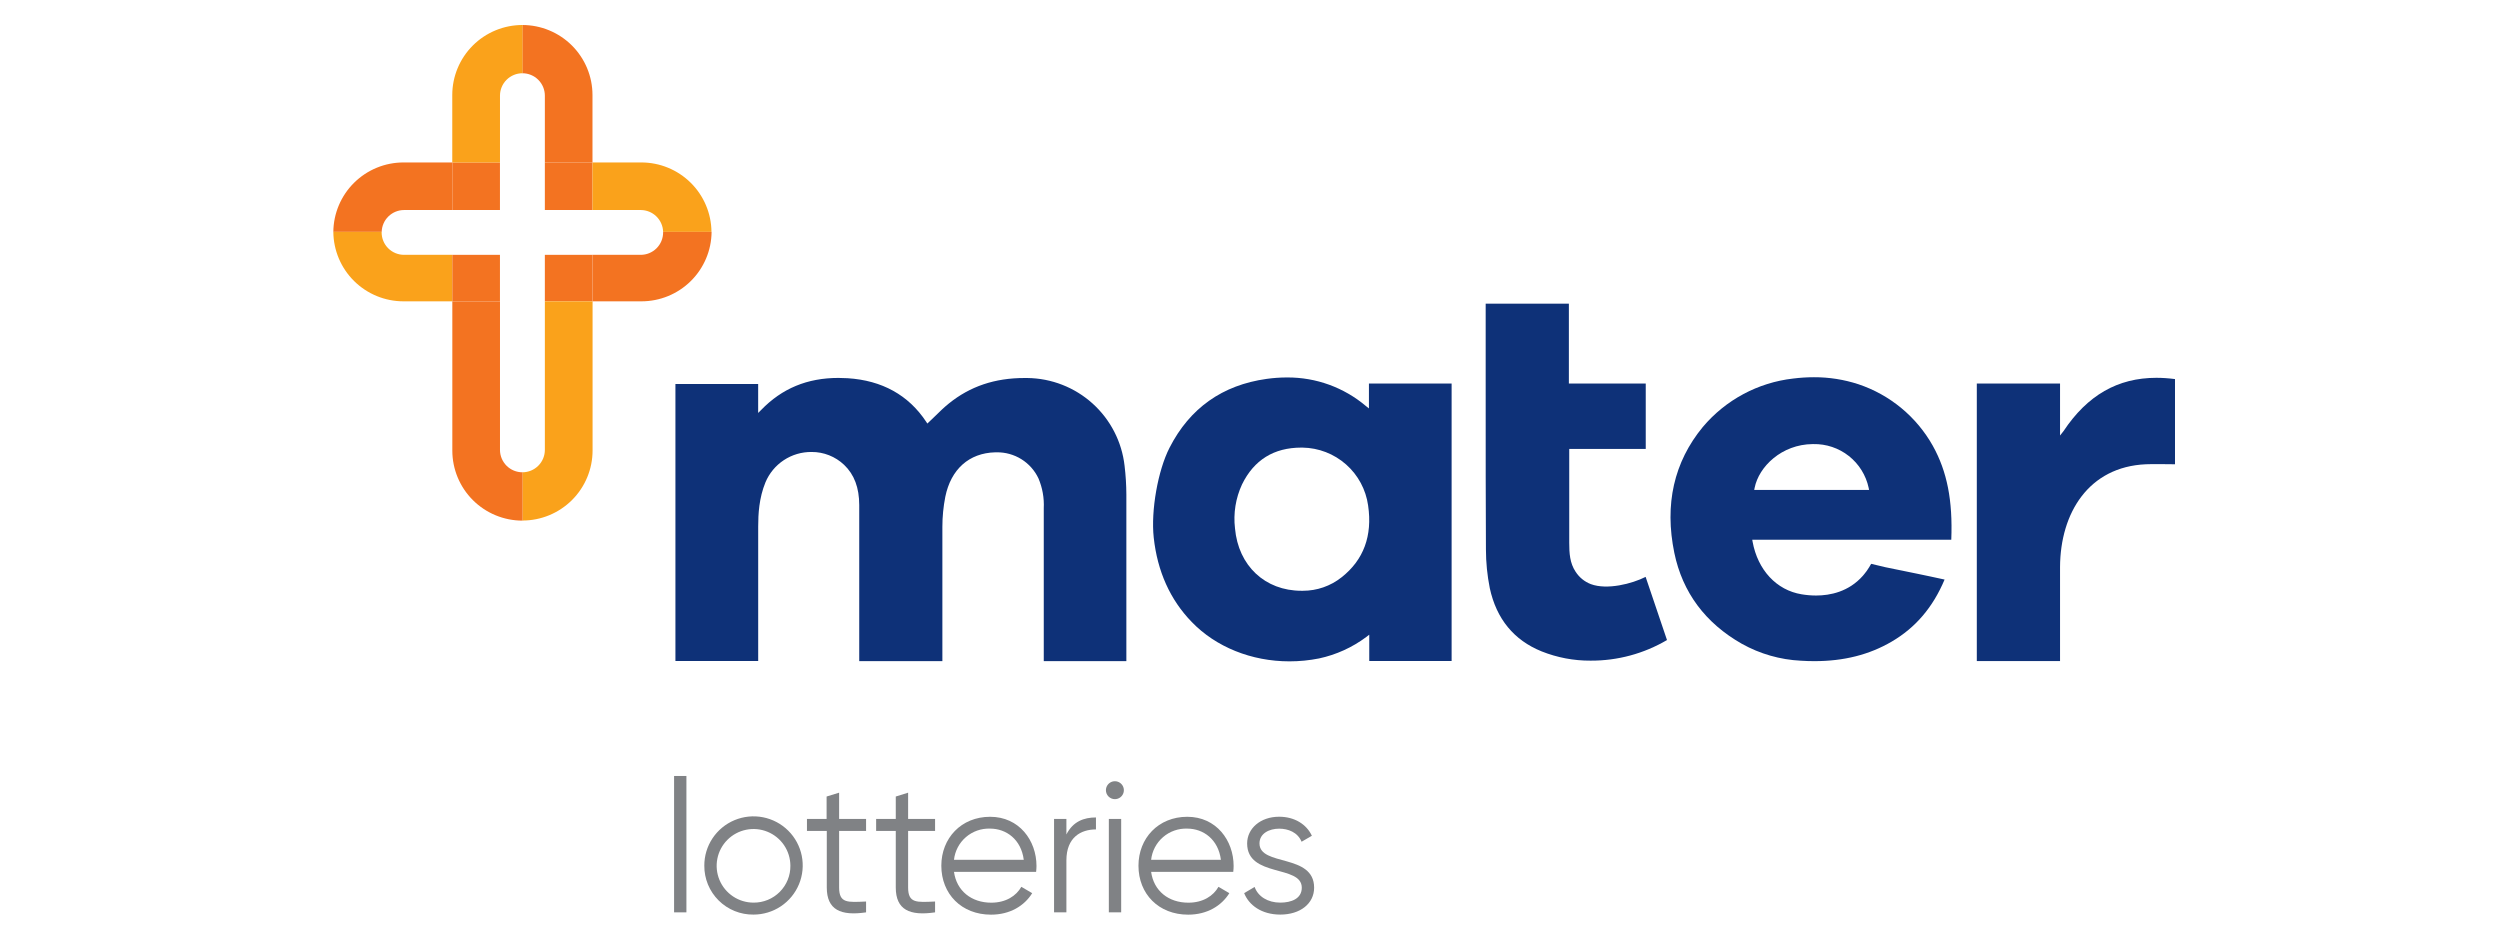 <?xml version="1.0" encoding="UTF-8"?>
<svg xmlns="http://www.w3.org/2000/svg" width="300" height="112" viewBox="0 0 300 112" fill="none">
  <path d="M62.688 8.79C63.403 8.79 64.088 9.073 64.594 9.578C65.099 10.082 65.383 10.767 65.383 11.48V19.494H71.098V11.406C71.098 9.177 70.211 7.039 68.632 5.462C67.052 3.886 64.911 3 62.678 3V8.79H62.688Z" fill="#F37321"></path>
  <path d="M71.097 19.494H65.382V25.2H71.097V19.494Z" fill="#F37321"></path>
  <path d="M76.887 25.203C77.589 25.204 78.263 25.479 78.765 25.969C79.267 26.459 79.558 27.126 79.574 27.827H85.377C85.358 25.61 84.462 23.491 82.885 21.93C81.308 20.37 79.177 19.494 76.957 19.494H71.098V25.203H76.887Z" fill="#FAA21B"></path>
  <path d="M79.574 27.827C79.574 27.848 79.574 27.869 79.574 27.894C79.574 28.247 79.504 28.596 79.369 28.922C79.234 29.249 79.035 29.545 78.785 29.794C78.535 30.044 78.238 30.242 77.911 30.377C77.584 30.511 77.234 30.581 76.88 30.58H71.098V36.16H76.971C79.192 36.16 81.322 35.284 82.899 33.724C84.476 32.163 85.372 30.044 85.391 27.827H79.574Z" fill="#F37321"></path>
  <path d="M71.097 30.58H65.382V36.156H71.097V30.58Z" fill="#F37321"></path>
  <path d="M65.383 53.985C65.383 54.699 65.1 55.383 64.594 55.887C64.089 56.392 63.404 56.675 62.689 56.675V62.465C64.922 62.465 67.064 61.58 68.643 60.003C70.222 58.426 71.109 56.288 71.109 54.059V36.16H65.383V53.985Z" fill="#FAA21B"></path>
  <path d="M59.994 19.494H54.279V25.2H59.994V19.494Z" fill="#F37321"></path>
  <path d="M59.998 11.48C59.998 10.767 60.281 10.082 60.787 9.578C61.292 9.073 61.977 8.79 62.692 8.79V3C60.459 3 58.317 3.886 56.738 5.462C55.159 7.039 54.272 9.177 54.272 11.406V19.494H59.998V11.48Z" fill="#FAA21B"></path>
  <path d="M48.49 25.203H54.279V19.494H48.42C46.2 19.494 44.069 20.37 42.492 21.93C40.915 23.491 40.019 25.61 40 27.827H45.803C45.819 27.126 46.109 26.459 46.612 25.969C47.114 25.479 47.788 25.204 48.49 25.203Z" fill="#F37321"></path>
  <path d="M48.49 30.58C48.136 30.581 47.786 30.511 47.459 30.377C47.132 30.242 46.835 30.044 46.585 29.794C46.335 29.545 46.136 29.249 46.001 28.922C45.865 28.596 45.796 28.247 45.796 27.894C45.796 27.869 45.796 27.848 45.796 27.827H40C40.019 30.044 40.915 32.163 42.492 33.724C44.069 35.284 46.2 36.16 48.42 36.16H54.279V30.58H48.49Z" fill="#FAA21B"></path>
  <path d="M59.994 30.58H54.279V36.156H59.994V30.58Z" fill="#F37321"></path>
  <path d="M59.998 53.985V36.16H54.279V54.069C54.279 56.299 55.166 58.437 56.745 60.014C58.325 61.59 60.466 62.476 62.699 62.476V56.675C62.345 56.676 61.994 56.607 61.666 56.472C61.338 56.338 61.041 56.14 60.789 55.89C60.539 55.64 60.34 55.343 60.204 55.016C60.068 54.689 59.998 54.339 59.998 53.985Z" fill="#F37321"></path>
  <path d="M164.272 49.011L163.921 48.735C161.277 46.494 157.917 45.274 154.449 45.295C153.627 45.295 152.807 45.353 151.993 45.467C146.695 46.206 142.777 48.969 140.349 53.719C138.945 56.451 138.096 61.288 138.447 64.507C138.886 68.556 140.415 71.964 143.008 74.637C145.902 77.639 150.179 79.362 154.736 79.362C155.93 79.362 157.12 79.244 158.29 79.012C160.344 78.57 162.278 77.691 163.96 76.434L164.311 76.164V79.317H174.194V46.023H164.272V49.011ZM160.992 69.274C159.672 70.324 158.034 70.895 156.347 70.893H156.171C151.8 70.893 148.6 67.884 148.2 63.407C147.986 61.601 148.279 59.771 149.046 58.122C150.477 55.197 152.866 53.712 156.15 53.712H156.308C158.234 53.742 160.086 54.459 161.528 55.734C162.971 57.008 163.909 58.756 164.174 60.661C164.707 64.297 163.637 67.19 160.992 69.274Z" fill="#0E3178"></path>
  <path d="M258.768 45.337C254.123 45.337 250.478 47.438 247.626 51.729L247.205 52.262V46.023H237.217V79.331H247.205V68.055C247.233 61.551 250.64 56.013 257.512 55.712C258.526 55.666 259.968 55.712 261 55.712V45.491C260.26 45.391 259.515 45.339 258.768 45.337Z" fill="#0E3178"></path>
  <path d="M197.475 69.225C195.843 70.055 192.854 70.819 190.904 70.097C190.15 69.809 189.509 69.287 189.072 68.609C188.371 67.558 188.311 66.374 188.308 65.131C188.308 62.644 188.308 53.873 188.308 53.873H197.489V46.024H188.265V36.444H178.281V44.213C178.281 52.388 178.281 63.586 178.312 65.929C178.314 67.492 178.469 69.052 178.775 70.584C179.575 74.273 181.67 76.823 184.999 78.168C186.862 78.911 188.852 79.288 190.858 79.278C194.086 79.297 197.259 78.442 200.039 76.805L197.475 69.225Z" fill="#0E3178"></path>
  <path d="M135.163 79.338C135.163 79.338 135.163 63.383 135.163 59.33C135.157 58.182 135.086 57.034 134.949 55.894C134.625 53.02 133.26 50.363 131.111 48.423C128.962 46.483 126.177 45.395 123.28 45.361H122.93C119.379 45.361 116.415 46.36 113.864 48.419C113.285 48.885 112.738 49.418 112.212 49.936C111.963 50.178 111.714 50.419 111.461 50.657L111.282 50.826L111.149 50.623C109.023 47.407 105.848 45.649 101.718 45.386C101.343 45.365 100.975 45.351 100.61 45.351C96.877 45.351 93.842 46.608 91.33 49.204L90.979 49.554V46.083H81.051V79.323H90.983C90.983 79.323 90.983 66.633 90.983 63.183C90.983 61.694 91.085 59.751 91.853 57.884C92.307 56.794 93.077 55.865 94.064 55.215C95.051 54.565 96.21 54.225 97.392 54.237C98.844 54.229 100.242 54.783 101.294 55.782C102.515 56.948 103.104 58.525 103.108 60.602V79.338H113.085C113.085 79.338 113.085 65.971 113.085 63.225C113.085 62.013 113.203 60.803 113.436 59.614C114.11 56.307 116.288 54.36 119.421 54.279H119.59C120.64 54.261 121.672 54.547 122.564 55.101C123.455 55.655 124.167 56.455 124.614 57.404C125.094 58.534 125.312 59.757 125.252 60.983C125.252 64.486 125.252 79.338 125.252 79.338H135.163Z" fill="#0E3178"></path>
  <path d="M231.937 53.495C229.983 50.011 226.8 47.377 223.008 46.108C221.286 45.544 219.484 45.26 217.672 45.267C216.839 45.268 216.007 45.321 215.181 45.425C210.955 45.906 207.074 47.987 204.337 51.239C200.871 55.442 199.72 60.532 200.92 66.35C201.899 71.078 204.625 74.756 209.024 77.257C211.194 78.468 213.614 79.162 216.097 79.285C216.648 79.32 217.191 79.338 217.718 79.338C221.268 79.338 224.303 78.57 227.001 76.994C229.871 75.316 231.948 72.879 233.351 69.547C233.274 69.516 229.944 68.822 229.944 68.822L226.264 68.069L224.538 67.659C224.468 67.796 224.391 67.922 224.313 68.048C224.212 68.216 224.106 68.374 223.998 68.525L223.875 68.682C223.819 68.759 223.759 68.833 223.703 68.903L223.542 69.096C221.844 71.019 219.612 71.463 217.928 71.463C217.347 71.462 216.768 71.413 216.195 71.316C213.185 70.826 210.933 68.406 210.312 65.011L210.27 64.77H234.154C234.337 60.069 233.66 56.591 231.937 53.495ZM210.505 58.791L210.554 58.545C211.062 55.989 213.806 53.323 217.518 53.291H217.595C219.142 53.258 220.652 53.764 221.865 54.723C223.078 55.682 223.918 57.034 224.24 58.545L224.289 58.791H210.505Z" fill="#0E3178"></path>
  <path d="M80.89 93.117H82.37V109.482H80.89V93.117Z" fill="#808285"></path>
  <path d="M84.518 103.877C84.514 102.71 84.856 101.569 85.503 100.596C86.149 99.624 87.07 98.865 88.148 98.416C89.227 97.967 90.415 97.847 91.561 98.072C92.708 98.297 93.762 98.857 94.59 99.68C95.418 100.504 95.982 101.554 96.212 102.698C96.441 103.843 96.326 105.029 95.879 106.107C95.433 107.186 94.676 108.108 93.705 108.756C92.733 109.405 91.591 109.751 90.422 109.751C89.646 109.761 88.876 109.615 88.157 109.324C87.437 109.032 86.784 108.6 86.234 108.053C85.684 107.506 85.249 106.855 84.954 106.138C84.66 105.421 84.511 104.652 84.518 103.877ZM94.846 103.877C94.842 103.005 94.579 102.153 94.091 101.429C93.602 100.706 92.909 100.143 92.101 99.812C91.292 99.481 90.403 99.396 89.546 99.569C88.69 99.742 87.903 100.164 87.287 100.782C86.67 101.401 86.251 102.188 86.082 103.044C85.913 103.9 86.002 104.787 86.337 105.593C86.673 106.399 87.24 107.088 87.967 107.572C88.694 108.057 89.548 108.315 90.422 108.315C91.007 108.321 91.586 108.21 92.127 107.988C92.668 107.767 93.159 107.44 93.571 107.027C93.983 106.613 94.308 106.121 94.527 105.581C94.746 105.04 94.855 104.461 94.846 103.877Z" fill="#808285"></path>
  <path d="M100.694 99.709V106.501C100.694 108.427 101.747 108.273 103.929 108.182V109.482C100.898 109.93 99.214 109.191 99.214 106.501V99.709H96.835V98.273H99.192V95.583L100.694 95.121V98.273H103.929V99.709H100.694Z" fill="#808285"></path>
  <path d="M108.974 99.709V106.501C108.974 108.427 110.026 108.273 112.209 108.182V109.482C109.177 109.93 107.493 109.191 107.493 106.501V99.709H105.136V98.273H107.493V95.583L108.974 95.121V98.273H112.209V99.709H108.974Z" fill="#808285"></path>
  <path d="M124.379 103.923C124.376 104.157 124.361 104.391 124.333 104.624H114.478C114.794 106.911 116.583 108.322 118.948 108.322C120.719 108.322 121.954 107.496 122.561 106.417L123.863 107.181C122.919 108.704 121.193 109.759 118.923 109.759C115.376 109.759 112.959 107.272 112.959 103.885C112.959 100.592 115.338 98.014 118.818 98.014C122.298 98.014 124.379 100.851 124.379 103.923ZM114.478 103.177H122.852C122.54 100.725 120.747 99.433 118.811 99.433C117.749 99.395 116.712 99.761 115.908 100.455C115.104 101.15 114.593 102.122 114.478 103.177Z" fill="#808285"></path>
  <path d="M131.515 98.094V99.53C129.718 99.53 127.968 100.469 127.968 103.25V109.481H126.487V98.273H127.968V100.136C128.761 98.567 130.08 98.094 131.515 98.094Z" fill="#808285"></path>
  <path d="M132.71 94.823C132.71 94.61 132.774 94.402 132.892 94.226C133.01 94.049 133.178 93.911 133.375 93.829C133.572 93.748 133.788 93.727 133.997 93.768C134.206 93.81 134.398 93.912 134.549 94.063C134.699 94.213 134.802 94.405 134.843 94.613C134.885 94.822 134.863 95.038 134.782 95.234C134.7 95.431 134.562 95.599 134.385 95.717C134.208 95.835 134 95.898 133.787 95.898C133.646 95.899 133.505 95.871 133.375 95.817C133.244 95.763 133.125 95.684 133.025 95.584C132.925 95.484 132.845 95.366 132.791 95.235C132.738 95.104 132.71 94.964 132.71 94.823ZM133.061 98.273H134.541V109.482H133.061V98.273Z" fill="#808285"></path>
  <path d="M148.035 103.923C148.033 104.157 148.017 104.391 147.99 104.624H138.135C138.451 106.911 140.222 108.322 142.604 108.322C144.376 108.322 145.611 107.496 146.218 106.417L147.52 107.181C146.576 108.704 144.846 109.759 142.58 109.759C139.033 109.759 136.616 107.272 136.616 103.885C136.616 100.592 138.994 98.014 142.475 98.014C145.955 98.014 148.035 100.851 148.035 103.923ZM138.135 103.177H146.509C146.193 100.725 144.404 99.433 142.468 99.433C141.405 99.395 140.368 99.761 139.565 100.455C138.761 101.15 138.25 102.122 138.135 103.177Z" fill="#808285"></path>
  <path d="M157.695 106.522C157.695 108.427 156.035 109.751 153.632 109.751C151.387 109.751 149.861 108.61 149.299 107.174L150.555 106.434C150.959 107.576 152.127 108.315 153.632 108.315C154.955 108.315 156.214 107.846 156.214 106.522C156.214 103.744 149.657 105.335 149.657 101.212C149.657 99.419 151.25 98.007 153.495 98.007C155.337 98.007 156.776 98.904 157.425 100.291L156.19 101.009C155.72 99.867 154.572 99.44 153.495 99.44C152.331 99.44 151.138 100 151.138 101.212C151.138 103.99 157.695 102.399 157.695 106.522Z" fill="#808285"></path>
</svg>

